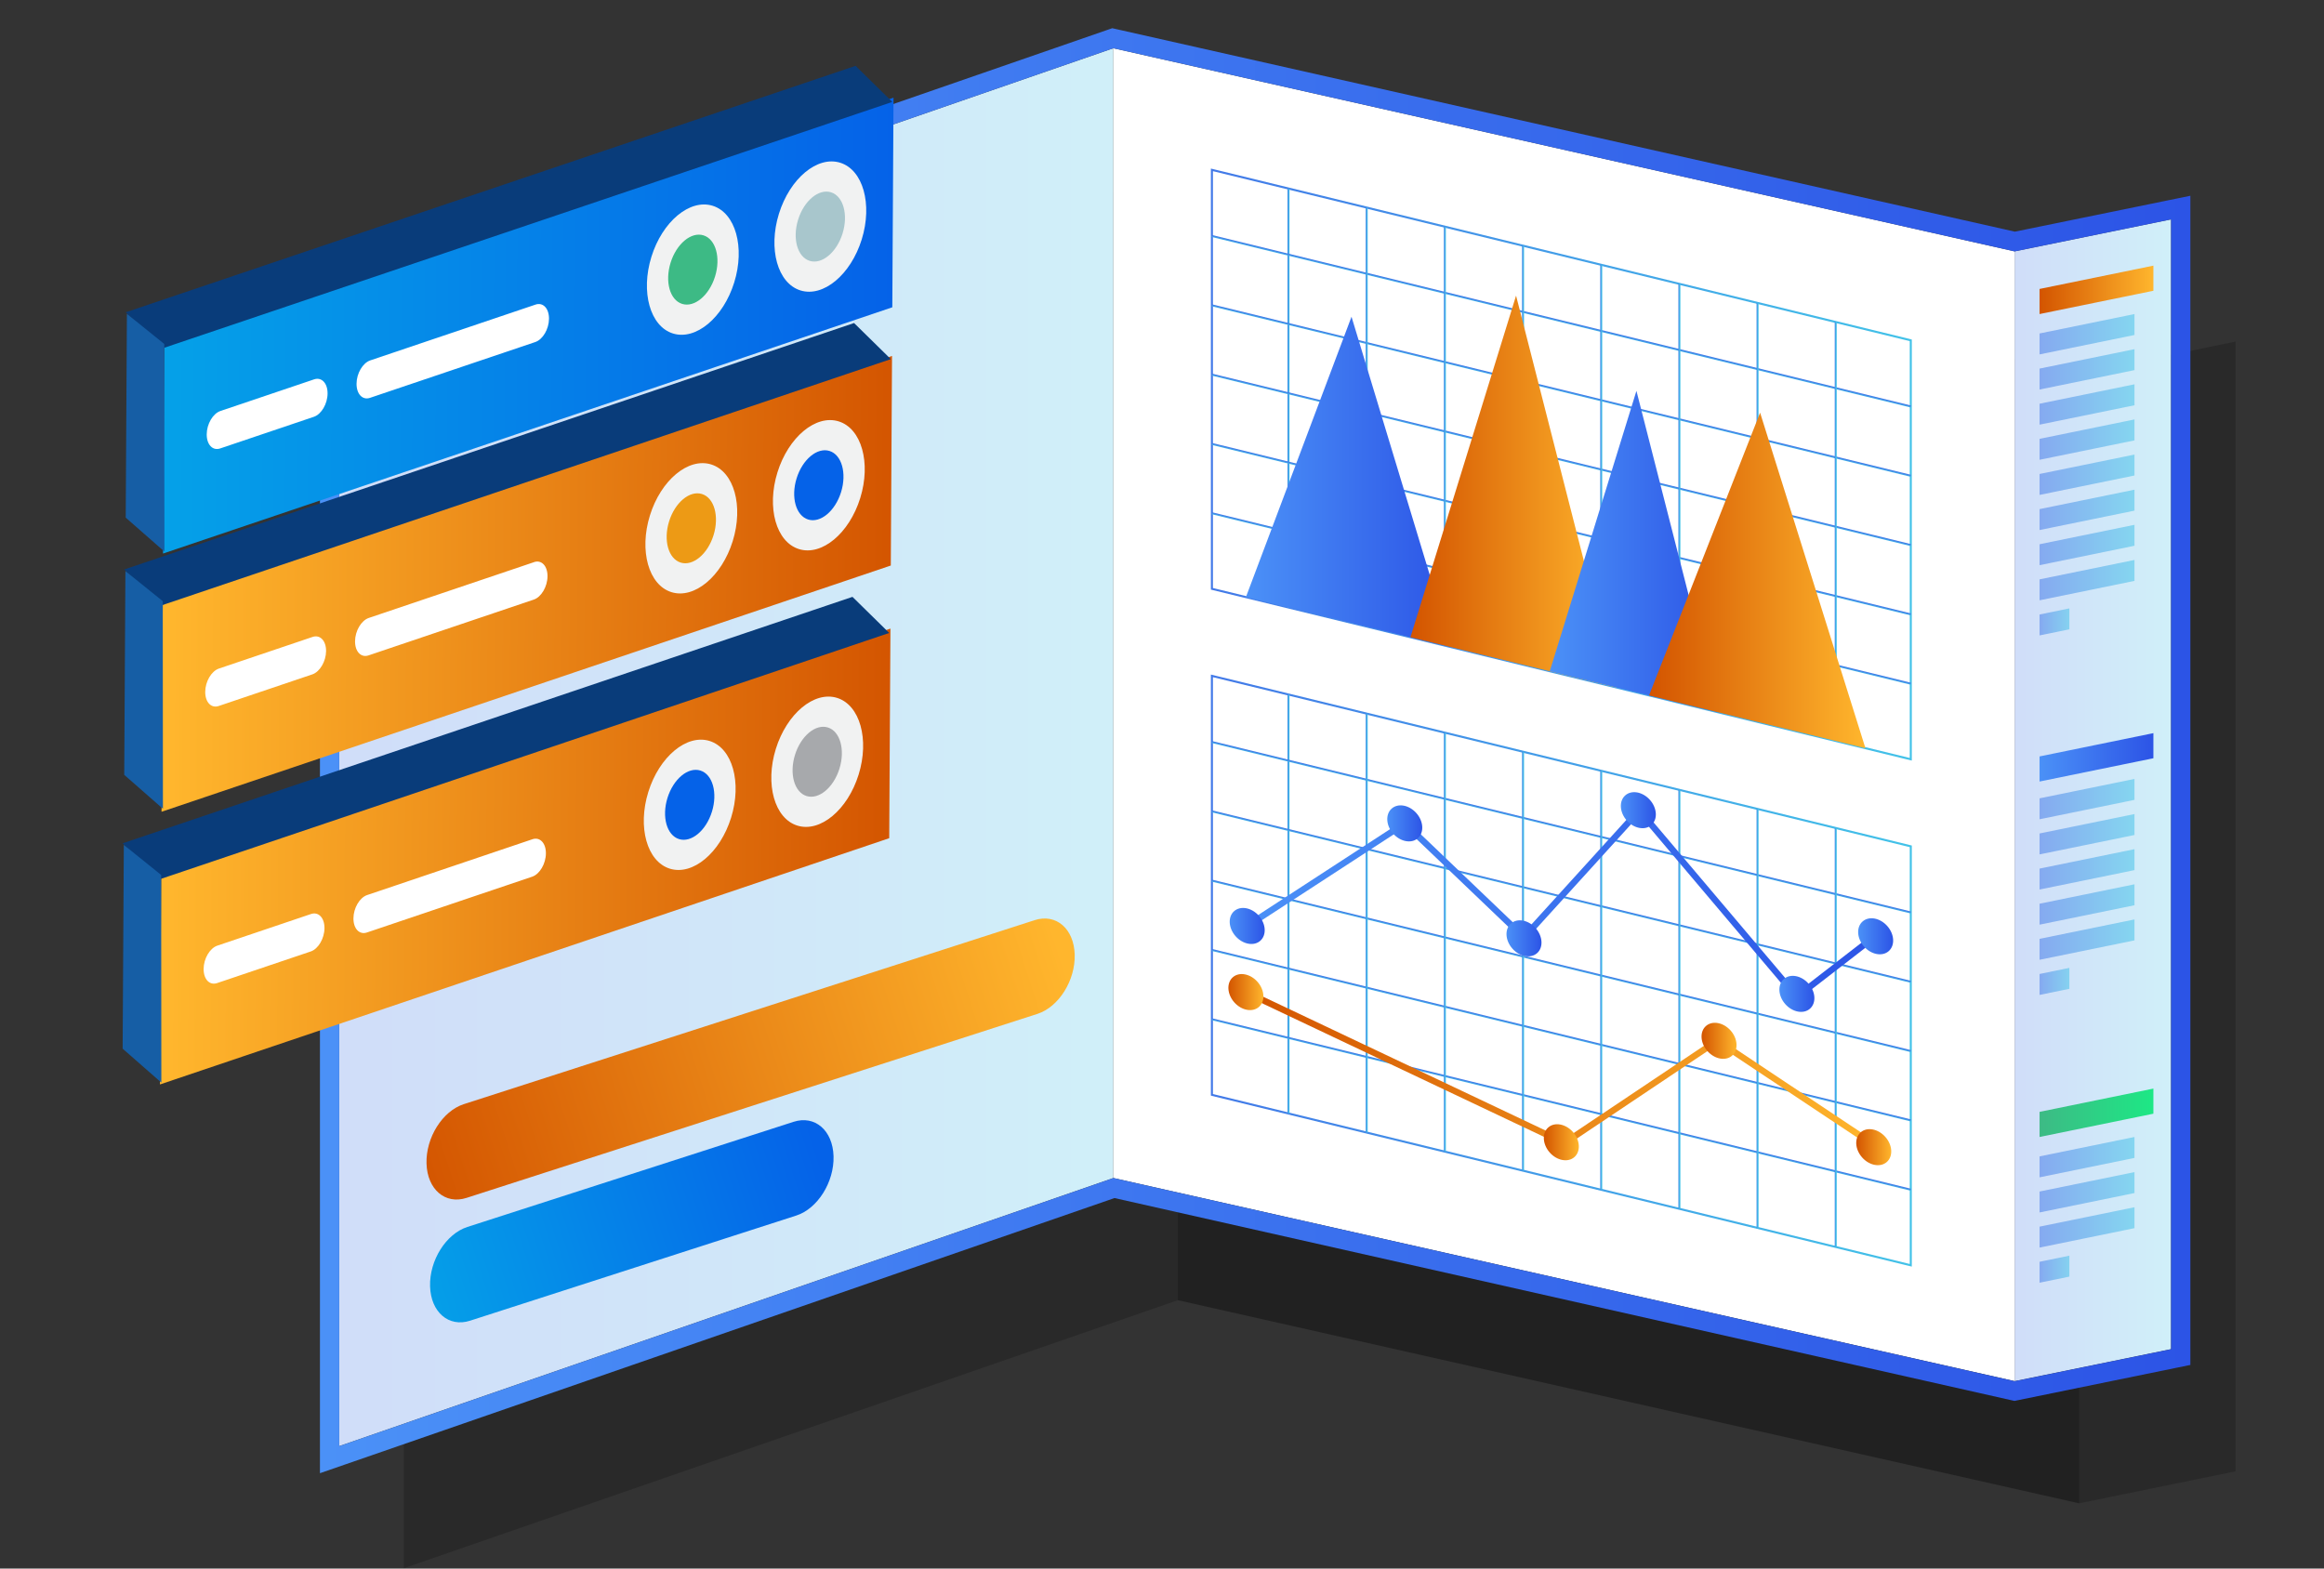 <?xml version="1.0" encoding="UTF-8"?><svg id="Layer_1" xmlns="http://www.w3.org/2000/svg" xmlns:xlink="http://www.w3.org/1999/xlink" viewBox="0 0 400 270"><rect x="0" y="0" width="400" height="270" fill="#333333" stroke="none"/><defs><style>.cls-1{fill:url(#linear-gradient-51);}.cls-1,.cls-2,.cls-3,.cls-4,.cls-5,.cls-6,.cls-7,.cls-8,.cls-9,.cls-10,.cls-11,.cls-12,.cls-13,.cls-14,.cls-15,.cls-16,.cls-17,.cls-18,.cls-19{opacity:.53;}.cls-20{fill:#165ea5;}.cls-21{fill:#fff;}.cls-22{stroke:url(#linear-gradient-17);}.cls-22,.cls-23,.cls-24,.cls-25,.cls-26,.cls-27,.cls-28,.cls-29,.cls-30,.cls-31,.cls-32,.cls-33,.cls-34,.cls-35,.cls-36,.cls-37,.cls-38,.cls-39,.cls-40,.cls-41,.cls-42,.cls-43,.cls-44,.cls-45,.cls-46,.cls-47,.cls-48,.cls-49,.cls-50,.cls-51{fill:none;stroke-miterlimit:10;}.cls-22,.cls-42{stroke-width:.351px;}.cls-23{stroke:url(#linear-gradient-20);}.cls-23,.cls-24,.cls-25,.cls-26,.cls-28,.cls-29,.cls-30,.cls-31,.cls-32,.cls-33,.cls-34,.cls-35,.cls-36,.cls-37,.cls-38,.cls-40,.cls-41,.cls-43,.cls-44,.cls-45,.cls-46,.cls-47,.cls-48,.cls-49,.cls-50,.cls-51{stroke-width:.344px;}.cls-52{fill:url(#linear-gradient-43);}.cls-2{fill:url(#linear-gradient-60);}.cls-53{fill:#a7a9ac;}.cls-54{fill:url(#linear-gradient-69);}.cls-55{fill:url(#linear-gradient-40);}.cls-3{fill:url(#linear-gradient-53);}.cls-56{fill:url(#linear-gradient-36);}.cls-24{stroke:url(#linear-gradient-24);}.cls-57{fill:#a8c6cc;}.cls-58{fill:url(#linear-gradient);}.cls-58,.cls-59{opacity:.25;}.cls-25{stroke:url(#linear-gradient-18);}.cls-26{stroke:url(#linear-gradient-23);}.cls-27{stroke:url(#linear-gradient-42);}.cls-27,.cls-39{stroke-width:1.098px;}.cls-28{stroke:url(#linear-gradient-26);}.cls-60{fill:url(#linear-gradient-32);}.cls-61{opacity:.35;}.cls-29{stroke:url(#linear-gradient-27);}.cls-62{fill:url(#linear-gradient-39);}.cls-30{stroke:url(#linear-gradient-11);}.cls-31{stroke:url(#linear-gradient-15);}.cls-4{fill:url(#linear-gradient-68);}.cls-5{fill:url(#linear-gradient-49);}.cls-6{fill:url(#linear-gradient-56);}.cls-63{fill:url(#linear-gradient-37);}.cls-32{stroke:url(#linear-gradient-7);}.cls-64{opacity:.19;}.cls-7{fill:url(#linear-gradient-63);}.cls-8{fill:url(#linear-gradient-66);}.cls-33{stroke:url(#linear-gradient-10);}.cls-65{fill:url(#linear-gradient-31);}.cls-34{stroke:url(#linear-gradient-30);}.cls-66{fill:url(#linear-gradient-41);}.cls-67{fill:#f1f2f2;}.cls-35{stroke:url(#linear-gradient-6);}.cls-9{fill:url(#linear-gradient-52);}.cls-68{fill:url(#linear-gradient-72);}.cls-10{fill:url(#linear-gradient-59);}.cls-36{stroke:url(#linear-gradient-21);}.cls-11{fill:url(#linear-gradient-65);}.cls-37{stroke:url(#linear-gradient-9);}.cls-69{fill:url(#linear-gradient-64);}.cls-70{fill:url(#linear-gradient-45);}.cls-38{stroke:url(#linear-gradient-14);}.cls-12{fill:url(#linear-gradient-50);}.cls-39{stroke:url(#linear-gradient-35);}.cls-71{fill:url(#linear-gradient-34);}.cls-72{fill:url(#linear-gradient-70);}.cls-40{stroke:url(#linear-gradient-28);}.cls-13{fill:url(#linear-gradient-62);}.cls-41{stroke:url(#linear-gradient-5);}.cls-14{fill:url(#linear-gradient-48);}.cls-42{stroke:url(#linear-gradient-3);}.cls-73{fill:url(#linear-gradient-73);}.cls-15{fill:url(#linear-gradient-61);}.cls-43{stroke:url(#linear-gradient-19);}.cls-74{fill:url(#linear-gradient-74);}.cls-16{fill:url(#linear-gradient-58);}.cls-75{fill:#3dba85;}.cls-44{stroke:url(#linear-gradient-29);}.cls-76{fill:#0562e8;}.cls-45{stroke:url(#linear-gradient-25);}.cls-46{stroke:url(#linear-gradient-8);}.cls-47{stroke:url(#linear-gradient-16);}.cls-77{fill:#ed9a15;}.cls-48{stroke:url(#linear-gradient-22);}.cls-78{fill:url(#linear-gradient-33);}.cls-79{fill:url(#linear-gradient-38);}.cls-17{fill:url(#linear-gradient-54);}.cls-59{fill:url(#linear-gradient-2);}.cls-80{fill:#093c7a;}.cls-49{stroke:url(#linear-gradient-13);}.cls-81{fill:url(#linear-gradient-71);}.cls-50{stroke:url(#linear-gradient-12);}.cls-18{fill:url(#linear-gradient-67);}.cls-19{fill:url(#linear-gradient-55);}.cls-51{stroke:url(#linear-gradient-4);}.cls-82{fill:url(#linear-gradient-44);}.cls-83{fill:url(#linear-gradient-57);}.cls-84{fill:url(#linear-gradient-47);}.cls-85{fill:url(#linear-gradient-46);}</style><linearGradient id="linear-gradient" x1="346.753" y1="137.753" x2="373.673" y2="137.753" gradientUnits="userSpaceOnUse"><stop offset="0" stop-color="#4279e8"/><stop offset="1" stop-color="#42c2e8"/></linearGradient><linearGradient id="linear-gradient-2" x1="58.395" y1="128.612" x2="191.629" y2="128.612" xlink:href="#linear-gradient"/><linearGradient id="linear-gradient-3" x1="208.414" y1="-126.341" x2="329.053" y2="-126.341" gradientTransform="translate(0 140.758) rotate(13.708) scale(1.029 .972) skewX(12.965)" xlink:href="#linear-gradient"/><linearGradient id="linear-gradient-4" x1="221.604" y1="-126.341" x2="221.947" y2="-126.341" gradientTransform="translate(0 140.758) rotate(13.708) scale(1.029 .972) skewX(12.965)" xlink:href="#linear-gradient"/><linearGradient id="linear-gradient-5" x1="-4558.929" y1="3099.015" x2="-4558.585" y2="3099.015" gradientTransform="translate(3367.748 5370.002) rotate(90) skewX(-13.708)" xlink:href="#linear-gradient"/><linearGradient id="linear-gradient-6" x1="-4546.999" y1="3099.015" x2="-4546.655" y2="3099.015" gradientTransform="translate(3367.748 5370.002) rotate(90) skewX(-13.708)" xlink:href="#linear-gradient"/><linearGradient id="linear-gradient-7" x1="-4535.069" y1="3099.015" x2="-4534.725" y2="3099.015" gradientTransform="translate(3367.748 5370.002) rotate(90) skewX(-13.708)" xlink:href="#linear-gradient"/><linearGradient id="linear-gradient-8" x1="-4523.139" y1="3099.015" x2="-4522.795" y2="3099.015" gradientTransform="translate(3367.748 5370.002) rotate(90) skewX(-13.708)" xlink:href="#linear-gradient"/><linearGradient id="linear-gradient-9" x1="-4511.209" y1="3099.015" x2="-4510.865" y2="3099.015" gradientTransform="translate(3367.748 5370.002) rotate(90) skewX(-13.708)" xlink:href="#linear-gradient"/><linearGradient id="linear-gradient-10" x1="235.059" y1="-126.341" x2="235.402" y2="-126.341" gradientTransform="translate(0 140.758) rotate(13.708) scale(1.029 .972) skewX(12.965)" xlink:href="#linear-gradient"/><linearGradient id="linear-gradient-11" x1="248.514" y1="-126.341" x2="248.858" y2="-126.341" gradientTransform="translate(0 140.758) rotate(13.708) scale(1.029 .972) skewX(12.965)" xlink:href="#linear-gradient"/><linearGradient id="linear-gradient-12" x1="261.969" y1="-126.341" x2="262.313" y2="-126.341" gradientTransform="translate(0 140.758) rotate(13.708) scale(1.029 .972) skewX(12.965)" xlink:href="#linear-gradient"/><linearGradient id="linear-gradient-13" x1="275.424" y1="-126.341" x2="275.768" y2="-126.341" gradientTransform="translate(0 140.758) rotate(13.708) scale(1.029 .972) skewX(12.965)" xlink:href="#linear-gradient"/><linearGradient id="linear-gradient-14" x1="288.879" y1="-126.341" x2="289.223" y2="-126.341" gradientTransform="translate(0 140.758) rotate(13.708) scale(1.029 .972) skewX(12.965)" xlink:href="#linear-gradient"/><linearGradient id="linear-gradient-15" x1="302.334" y1="-126.341" x2="302.678" y2="-126.341" gradientTransform="translate(0 140.758) rotate(13.708) scale(1.029 .972) skewX(12.965)" xlink:href="#linear-gradient"/><linearGradient id="linear-gradient-16" x1="315.789" y1="-126.341" x2="316.133" y2="-126.341" gradientTransform="translate(0 140.758) rotate(13.708) scale(1.029 .972) skewX(12.965)" xlink:href="#linear-gradient"/><linearGradient id="linear-gradient-17" x1="208.414" y1="-39.24" x2="329.053" y2="-39.24" gradientTransform="translate(0 140.758) rotate(13.708) scale(1.029 .972) skewX(12.965)" xlink:href="#linear-gradient"/><linearGradient id="linear-gradient-18" x1="221.604" y1="-39.24" x2="221.947" y2="-39.24" gradientTransform="translate(0 140.758) rotate(13.708) scale(1.029 .972) skewX(12.965)" xlink:href="#linear-gradient"/><linearGradient id="linear-gradient-19" x1="-4471.828" y1="3099.015" x2="-4471.484" y2="3099.015" gradientTransform="translate(3367.748 5370.002) rotate(90) skewX(-13.708)" xlink:href="#linear-gradient"/><linearGradient id="linear-gradient-20" x1="-4459.898" y1="3099.015" x2="-4459.554" y2="3099.015" gradientTransform="translate(3367.748 5370.002) rotate(90) skewX(-13.708)" xlink:href="#linear-gradient"/><linearGradient id="linear-gradient-21" x1="-4447.968" y1="3099.015" x2="-4447.624" y2="3099.015" gradientTransform="translate(3367.748 5370.002) rotate(90) skewX(-13.708)" xlink:href="#linear-gradient"/><linearGradient id="linear-gradient-22" x1="-4436.037" y1="3099.015" x2="-4435.694" y2="3099.015" gradientTransform="translate(3367.748 5370.002) rotate(90) skewX(-13.708)" xlink:href="#linear-gradient"/><linearGradient id="linear-gradient-23" x1="-4424.107" y1="3099.015" x2="-4423.763" y2="3099.015" gradientTransform="translate(3367.748 5370.002) rotate(90) skewX(-13.708)" xlink:href="#linear-gradient"/><linearGradient id="linear-gradient-24" x1="235.059" y1="-39.24" x2="235.402" y2="-39.24" gradientTransform="translate(0 140.758) rotate(13.708) scale(1.029 .972) skewX(12.965)" xlink:href="#linear-gradient"/><linearGradient id="linear-gradient-25" x1="248.514" y1="-39.24" x2="248.858" y2="-39.24" gradientTransform="translate(0 140.758) rotate(13.708) scale(1.029 .972) skewX(12.965)" xlink:href="#linear-gradient"/><linearGradient id="linear-gradient-26" x1="261.969" y1="-39.24" x2="262.313" y2="-39.24" gradientTransform="translate(0 140.758) rotate(13.708) scale(1.029 .972) skewX(12.965)" xlink:href="#linear-gradient"/><linearGradient id="linear-gradient-27" x1="275.424" y1="-39.24" x2="275.768" y2="-39.24" gradientTransform="translate(0 140.758) rotate(13.708) scale(1.029 .972) skewX(12.965)" xlink:href="#linear-gradient"/><linearGradient id="linear-gradient-28" x1="288.879" y1="-39.24" x2="289.223" y2="-39.24" gradientTransform="translate(0 140.758) rotate(13.708) scale(1.029 .972) skewX(12.965)" xlink:href="#linear-gradient"/><linearGradient id="linear-gradient-29" x1="302.334" y1="-39.24" x2="302.678" y2="-39.24" gradientTransform="translate(0 140.758) rotate(13.708) scale(1.029 .972) skewX(12.965)" xlink:href="#linear-gradient"/><linearGradient id="linear-gradient-30" x1="315.789" y1="-39.24" x2="316.133" y2="-39.24" gradientTransform="translate(0 140.758) rotate(13.708) scale(1.029 .972) skewX(12.965)" xlink:href="#linear-gradient"/><linearGradient id="linear-gradient-31" x1="214.441" y1="82.972" x2="249.86" y2="82.972" gradientUnits="userSpaceOnUse"><stop offset="0" stop-color="#4b91f7"/><stop offset="1" stop-color="#2c54e6"/></linearGradient><linearGradient id="linear-gradient-32" x1="242.762" y1="84.611" x2="278.182" y2="84.611" gradientUnits="userSpaceOnUse"><stop offset="0" stop-color="#d35400"/><stop offset="1" stop-color="#ffb62d"/></linearGradient><linearGradient id="linear-gradient-33" x1="266.739" y1="94.957" x2="295.808" y2="94.957" xlink:href="#linear-gradient-31"/><linearGradient id="linear-gradient-34" x1="283.827" y1="99.915" x2="321.074" y2="99.915" xlink:href="#linear-gradient-32"/><linearGradient id="linear-gradient-35" x1="214.366" y1="155.5" x2="322.838" y2="155.5" xlink:href="#linear-gradient-31"/><linearGradient id="linear-gradient-36" x1="238.773" y1="141.733" x2="244.797" y2="141.733" gradientTransform="translate(154.722 -124.665) rotate(41.523)" xlink:href="#linear-gradient-31"/><linearGradient id="linear-gradient-37" x1="259.294" y1="161.52" x2="265.318" y2="161.52" gradientTransform="translate(172.996 -133.297) rotate(41.523)" xlink:href="#linear-gradient-31"/><linearGradient id="linear-gradient-38" x1="278.974" y1="139.462" x2="284.998" y2="139.462" gradientTransform="translate(163.319 -151.886) rotate(41.523)" xlink:href="#linear-gradient-31"/><linearGradient id="linear-gradient-39" x1="306.263" y1="171.078" x2="312.287" y2="171.078" gradientTransform="translate(191.136 -162.031) rotate(41.523)" xlink:href="#linear-gradient-31"/><linearGradient id="linear-gradient-40" x1="319.82" y1="161.167" x2="325.844" y2="161.167" gradientTransform="translate(187.973 -173.509) rotate(41.523)" xlink:href="#linear-gradient-31"/><linearGradient id="linear-gradient-41" x1="211.653" y1="159.39" x2="217.677" y2="159.39" gradientTransform="translate(159.611 -102.25) rotate(41.523)" xlink:href="#linear-gradient-31"/><linearGradient id="linear-gradient-42" x1="214.206" y1="184.026" x2="323.221" y2="184.026" xlink:href="#linear-gradient-32"/><linearGradient id="linear-gradient-43" x1="211.429" y1="170.771" x2="217.453" y2="170.771" gradientTransform="translate(167.1 -99.241) rotate(41.523)" xlink:href="#linear-gradient-32"/><linearGradient id="linear-gradient-44" x1="265.722" y1="196.621" x2="271.746" y2="196.621" gradientTransform="translate(197.88 -128.736) rotate(41.523)" xlink:href="#linear-gradient-32"/><linearGradient id="linear-gradient-45" x1="292.865" y1="179.16" x2="298.889" y2="179.16" gradientTransform="translate(193.126 -151.118) rotate(41.523)" xlink:href="#linear-gradient-32"/><linearGradient id="linear-gradient-46" x1="319.49" y1="197.468" x2="325.514" y2="197.468" gradientTransform="translate(211.954 -164.168) rotate(41.523)" xlink:href="#linear-gradient-32"/><linearGradient id="linear-gradient-47" x1="351.044" y1="49.893" x2="370.635" y2="49.893" xlink:href="#linear-gradient-32"/><linearGradient id="linear-gradient-48" x1="351.044" y1="57.532" x2="367.381" y2="57.532" xlink:href="#linear-gradient"/><linearGradient id="linear-gradient-49" x1="351.044" y1="63.578" x2="367.381" y2="63.578" xlink:href="#linear-gradient"/><linearGradient id="linear-gradient-50" x1="351.044" y1="69.625" x2="367.381" y2="69.625" xlink:href="#linear-gradient"/><linearGradient id="linear-gradient-51" x1="351.044" y1="75.672" x2="367.381" y2="75.672" xlink:href="#linear-gradient"/><linearGradient id="linear-gradient-52" x1="351.044" y1="81.719" x2="367.381" y2="81.719" xlink:href="#linear-gradient"/><linearGradient id="linear-gradient-53" x1="351.044" y1="87.766" x2="367.381" y2="87.766" xlink:href="#linear-gradient"/><linearGradient id="linear-gradient-54" x1="351.044" y1="93.813" x2="367.381" y2="93.813" xlink:href="#linear-gradient"/><linearGradient id="linear-gradient-55" x1="351.044" y1="99.859" x2="367.381" y2="99.859" xlink:href="#linear-gradient"/><linearGradient id="linear-gradient-56" x1="351.044" y1="107.052" x2="356.174" y2="107.052" xlink:href="#linear-gradient"/><linearGradient id="linear-gradient-57" x1="351.044" y1="130.364" x2="370.635" y2="130.364" xlink:href="#linear-gradient-31"/><linearGradient id="linear-gradient-58" x1="351.044" y1="137.552" x2="367.381" y2="137.552" xlink:href="#linear-gradient"/><linearGradient id="linear-gradient-59" x1="351.044" y1="143.599" x2="367.381" y2="143.599" xlink:href="#linear-gradient"/><linearGradient id="linear-gradient-60" x1="351.044" y1="149.646" x2="367.381" y2="149.646" xlink:href="#linear-gradient"/><linearGradient id="linear-gradient-61" x1="351.044" y1="155.693" x2="367.381" y2="155.693" xlink:href="#linear-gradient"/><linearGradient id="linear-gradient-62" x1="351.044" y1="161.739" x2="367.381" y2="161.739" xlink:href="#linear-gradient"/><linearGradient id="linear-gradient-63" x1="351.044" y1="168.932" x2="356.174" y2="168.932" xlink:href="#linear-gradient"/><linearGradient id="linear-gradient-64" x1="351.044" y1="191.548" x2="370.635" y2="191.548" gradientUnits="userSpaceOnUse"><stop offset="0" stop-color="#3dba85"/><stop offset="1" stop-color="#1de885"/></linearGradient><linearGradient id="linear-gradient-65" x1="351.044" y1="199.186" x2="367.381" y2="199.186" xlink:href="#linear-gradient"/><linearGradient id="linear-gradient-66" x1="351.044" y1="205.233" x2="367.381" y2="205.233" xlink:href="#linear-gradient"/><linearGradient id="linear-gradient-67" x1="351.044" y1="211.28" x2="367.381" y2="211.28" xlink:href="#linear-gradient"/><linearGradient id="linear-gradient-68" x1="351.044" y1="218.473" x2="356.174" y2="218.473" xlink:href="#linear-gradient"/><linearGradient id="linear-gradient-69" x1="55.07" y1="129.222" x2="376.999" y2="129.222" xlink:href="#linear-gradient-31"/><linearGradient id="linear-gradient-70" x1="415.666" y1="1240.213" x2="528.343" y2="1203.835" gradientTransform="translate(-329.536 -999.466) rotate(-35.806) skewX(-32.967)" xlink:href="#linear-gradient-32"/><linearGradient id="linear-gradient-71" x1="410.66" y1="1244.032" x2="481.055" y2="1221.304" gradientTransform="translate(-329.536 -999.466) rotate(-35.806) skewX(-32.967)" gradientUnits="userSpaceOnUse"><stop offset="0" stop-color="#05a1e8"/><stop offset="1" stop-color="#0562e8"/></linearGradient><linearGradient id="linear-gradient-72" x1="-4234.08" y1="4536.703" x2="-4112.501" y2="4536.703" gradientTransform="translate(-4239.556 5290.721) rotate(169.635) scale(1.049 .954) skewX(-9.748)" xlink:href="#linear-gradient-32"/><linearGradient id="linear-gradient-73" x1="-4234.08" y1="4488.34" x2="-4112.501" y2="4488.34" gradientTransform="translate(-4239.556 5290.721) rotate(169.635) scale(1.049 .954) skewX(-9.748)" xlink:href="#linear-gradient-32"/><linearGradient id="linear-gradient-74" x1="29.718" y1="11.775" x2="151.297" y2="11.775" gradientTransform="translate(-2.365 61.698) rotate(-10.365) scale(1.049 .954) skewX(-9.748)" xlink:href="#linear-gradient-71"/></defs><g><g><polyline class="cls-64" points="384.778 187.383 384.778 253.268 357.858 258.777 357.858 64.305 384.778 58.797 384.778 187.383"/><polygon class="cls-64" points="202.735 29.339 202.735 223.811 69.501 269.952 69.501 75.481 202.735 29.339"/><polygon class="cls-61" points="357.858 64.305 357.858 258.777 202.735 223.811 202.735 29.339 357.858 64.305"/></g><g><g><polygon class="cls-21" points="373.673 37.763 373.673 232.234 346.753 237.742 346.753 43.271 373.673 37.763"/><polygon class="cls-58" points="373.673 37.763 373.673 232.234 346.753 237.742 346.753 43.271 373.673 37.763"/><polygon class="cls-21" points="191.629 8.305 191.629 202.777 58.395 248.918 58.395 54.446 191.629 8.305"/><polygon class="cls-59" points="191.629 8.305 191.629 202.777 58.395 248.918 58.395 54.446 191.629 8.305"/><polygon class="cls-21" points="346.753 43.271 346.753 237.742 191.629 202.777 191.629 8.305 346.753 43.271"/></g><g><g><polygon class="cls-42" points="328.878 130.699 208.59 101.357 208.59 29.238 328.878 58.58 328.878 130.699"/><line class="cls-51" x1="221.775" y1="32.455" x2="221.775" y2="104.574"/><line class="cls-41" x1="328.878" y1="69.972" x2="208.59" y2="40.63"/><line class="cls-35" x1="328.878" y1="81.902" x2="208.59" y2="52.56"/><line class="cls-32" x1="328.878" y1="93.832" x2="208.59" y2="64.49"/><line class="cls-46" x1="328.878" y1="105.762" x2="208.59" y2="76.421"/><line class="cls-37" x1="328.878" y1="117.693" x2="208.59" y2="88.351"/><line class="cls-33" x1="235.231" y1="35.737" x2="235.231" y2="107.856"/><line class="cls-30" x1="248.686" y1="39.019" x2="248.686" y2="111.138"/><line class="cls-50" x1="262.141" y1="42.301" x2="262.141" y2="114.42"/><line class="cls-49" x1="275.596" y1="45.583" x2="275.596" y2="117.702"/><line class="cls-38" x1="289.051" y1="48.865" x2="289.051" y2="120.984"/><line class="cls-31" x1="302.506" y1="52.147" x2="302.506" y2="124.266"/><line class="cls-47" x1="315.961" y1="55.429" x2="315.961" y2="127.548"/></g><g><polygon class="cls-22" points="328.878 217.801 208.59 188.459 208.59 116.34 328.878 145.682 328.878 217.801"/><line class="cls-25" x1="221.775" y1="119.556" x2="221.775" y2="191.675"/><line class="cls-43" x1="328.878" y1="157.073" x2="208.59" y2="127.732"/><line class="cls-23" x1="328.878" y1="169.004" x2="208.59" y2="139.662"/><line class="cls-36" x1="328.878" y1="180.934" x2="208.59" y2="151.592"/><line class="cls-48" x1="328.878" y1="192.864" x2="208.59" y2="163.522"/><line class="cls-26" x1="328.878" y1="204.794" x2="208.59" y2="175.452"/><line class="cls-24" x1="235.231" y1="122.838" x2="235.231" y2="194.957"/><line class="cls-45" x1="248.686" y1="126.12" x2="248.686" y2="198.239"/><line class="cls-28" x1="262.141" y1="129.402" x2="262.141" y2="201.521"/><line class="cls-29" x1="275.596" y1="132.684" x2="275.596" y2="204.804"/><line class="cls-40" x1="289.051" y1="135.967" x2="289.051" y2="208.086"/><line class="cls-44" x1="302.506" y1="139.249" x2="302.506" y2="211.368"/><line class="cls-34" x1="315.961" y1="142.531" x2="315.961" y2="214.65"/></g><g><polygon class="cls-65" points="214.441 102.785 232.619 54.52 249.86 111.424 214.441 102.785"/><polygon class="cls-60" points="242.762 109.693 260.941 50.888 278.182 118.333 242.762 109.693"/><polygon class="cls-78" points="266.739 115.542 281.658 67.28 295.808 122.633 266.739 115.542"/><polygon class="cls-71" points="283.827 119.71 302.943 71.035 321.074 128.796 283.827 119.71"/></g><g><polyline class="cls-39" points="214.665 159.39 241.785 141.733 262.306 161.355 282.151 139.503 309.275 171.573 322.502 161.334"/><ellipse class="cls-56" cx="241.785" cy="141.733" rx="2.667" ry="3.402" transform="translate(-33.195 195.904) rotate(-41.523)"/><ellipse class="cls-63" cx="262.306" cy="161.52" rx="2.667" ry="3.402" transform="translate(-41.155 214.48) rotate(-41.523)"/><ellipse class="cls-79" cx="281.986" cy="139.462" rx="2.667" ry="3.402" transform="translate(-21.586 221.983) rotate(-41.523)"/><ellipse class="cls-62" cx="309.275" cy="171.078" rx="2.667" ry="3.402" transform="translate(-35.687 248.019) rotate(-41.523)"/><ellipse class="cls-55" cx="322.832" cy="161.167" rx="2.667" ry="3.402" transform="translate(-25.71 254.516) rotate(-41.523)"/><ellipse class="cls-66" cx="214.665" cy="159.39" rx="2.667" ry="3.402" transform="translate(-51.715 182.363) rotate(-41.523)"/></g><g><polyline class="cls-27" points="214.441 170.771 269.272 196.753 295.589 179.129 322.916 197.32"/><ellipse class="cls-52" cx="214.441" cy="170.771" rx="2.667" ry="3.402" transform="translate(-59.317 185.075) rotate(-41.523)"/><ellipse class="cls-82" cx="268.734" cy="196.621" rx="2.667" ry="3.402" transform="translate(-62.809 227.563) rotate(-41.523)"/><ellipse class="cls-70" cx="295.877" cy="179.16" rx="2.667" ry="3.402" transform="translate(-44.412 241.168) rotate(-41.523)"/><ellipse class="cls-85" cx="322.502" cy="197.468" rx="2.667" ry="3.402" transform="translate(-49.857 263.42) rotate(-41.523)"/></g></g><g><polygon class="cls-84" points="370.635 45.728 370.635 50.05 351.044 54.058 351.044 49.737 370.635 45.728"/><polygon class="cls-14" points="367.381 54.058 367.381 57.662 351.044 61.005 351.044 57.401 367.381 54.058"/><polygon class="cls-5" points="367.381 60.105 367.381 63.709 351.044 67.052 351.044 63.448 367.381 60.105"/><polygon class="cls-12" points="367.381 66.152 367.381 69.756 351.044 73.099 351.044 69.495 367.381 66.152"/><polygon class="cls-1" points="367.381 72.199 367.381 75.803 351.044 79.145 351.044 75.542 367.381 72.199"/><polygon class="cls-9" points="367.381 78.246 367.381 81.849 351.044 85.192 351.044 81.588 367.381 78.246"/><polygon class="cls-3" points="367.381 84.292 367.381 87.896 351.044 91.239 351.044 87.635 367.381 84.292"/><polygon class="cls-17" points="367.381 90.339 367.381 93.943 351.044 97.286 351.044 93.682 367.381 90.339"/><polygon class="cls-19" points="367.381 96.386 367.381 99.99 351.044 103.333 351.044 99.729 367.381 96.386"/><polygon class="cls-6" points="356.174 104.725 356.174 108.329 351.044 109.379 351.044 105.776 356.174 104.725"/></g><g><polygon class="cls-83" points="370.635 126.199 370.635 130.52 351.044 134.529 351.044 130.207 370.635 126.199"/><polygon class="cls-16" points="367.381 134.079 367.381 137.683 351.044 141.025 351.044 137.422 367.381 134.079"/><polygon class="cls-10" points="367.381 140.126 367.381 143.73 351.044 147.072 351.044 143.468 367.381 140.126"/><polygon class="cls-2" points="367.381 146.172 367.381 149.776 351.044 153.119 351.044 149.515 367.381 146.172"/><polygon class="cls-15" points="367.381 152.219 367.381 155.823 351.044 159.166 351.044 155.562 367.381 152.219"/><polygon class="cls-13" points="367.381 158.266 367.381 161.87 351.044 165.213 351.044 161.609 367.381 158.266"/><polygon class="cls-7" points="356.174 166.605 356.174 170.209 351.044 171.26 351.044 167.656 356.174 166.605"/></g><g><polygon class="cls-69" points="370.635 187.383 370.635 191.705 351.044 195.713 351.044 191.391 370.635 187.383"/><polygon class="cls-11" points="367.381 195.713 367.381 199.317 351.044 202.66 351.044 199.056 367.381 195.713"/><polygon class="cls-8" points="367.381 201.76 367.381 205.364 351.044 208.706 351.044 205.103 367.381 201.76"/><polygon class="cls-18" points="367.381 207.807 367.381 211.41 351.044 214.753 351.044 211.149 367.381 207.807"/><polygon class="cls-4" points="356.174 216.145 356.174 219.749 351.044 220.8 351.044 217.196 356.174 216.145"/></g></g><path class="cls-54" d="m191.63,8.305l155.125,34.971,26.922-5.507v194.473l-26.922,5.507-155.125-34.971-133.237,46.143V54.448L191.63,8.305m-.193-3.449l-.895.31L57.305,51.308l-2.235.774v201.506l4.41-1.527,132.343-45.833,154.201,34.762.697.157.7-.143,26.922-5.507,2.656-.543V33.697l-3.989.816-26.222,5.364L192.361,5.064l-.924-.208h0Z"/><g><path class="cls-72" d="m178.555,174.525l-98.257,31.674c-3.675,1.185-6.758-1.467-6.887-5.923v-0c-.129-4.456,2.746-9.028,6.42-10.213l98.257-31.674c3.675-1.185,6.758,1.467,6.887,5.923v0c.129,4.456-2.746,9.028-6.42,10.213Z"/><path class="cls-81" d="m137.047,209.241l-56.138,18.097c-3.675,1.185-6.758-1.467-6.887-5.923v-0c-.129-4.456,2.746-9.028,6.42-10.213l56.138-18.097c3.675-1.185,6.758,1.467,6.887,5.923v0c.129,4.456-2.746,9.028-6.42,10.213Z"/></g></g><g><g><polygon class="cls-68" points="153.532 61.27 28.012 103.658 27.803 139.735 153.323 97.347 153.532 61.27"/><polygon class="cls-73" points="153.26 108.206 27.74 150.594 27.53 186.672 153.05 144.283 153.26 108.206"/><polygon class="cls-74" points="153.79 16.818 28.27 59.206 28.061 95.284 153.581 52.896 153.79 16.818"/><ellipse class="cls-67" cx="140.936" cy="83.527" rx="11.511" ry="7.461" transform="translate(19.357 193.337) rotate(-72.742)"/><ellipse class="cls-67" cx="118.988" cy="90.939" rx="11.511" ry="7.461" transform="translate(-3.158 177.59) rotate(-72.742)"/><ellipse class="cls-67" cx="140.66" cy="131.125" rx="11.511" ry="7.461" transform="translate(-26.293 226.55) rotate(-72.742)"/><ellipse class="cls-67" cx="118.711" cy="138.537" rx="11.511" ry="7.461" transform="translate(-48.808 210.803) rotate(-72.742)"/><ellipse class="cls-67" cx="141.194" cy="39.001" rx="11.511" ry="7.461" transform="translate(62.06 162.268) rotate(-72.742)"/><ellipse class="cls-67" cx="119.246" cy="46.413" rx="11.511" ry="7.461" transform="translate(39.545 146.52) rotate(-72.742)"/><ellipse class="cls-76" cx="140.936" cy="83.527" rx="6.18" ry="4.006" transform="translate(19.357 193.337) rotate(-72.742)"/><ellipse class="cls-77" cx="118.988" cy="90.939" rx="6.18" ry="4.006" transform="translate(-3.158 177.59) rotate(-72.742)"/><ellipse class="cls-53" cx="140.66" cy="131.125" rx="6.18" ry="4.006" transform="translate(-26.293 226.55) rotate(-72.742)"/><ellipse class="cls-57" cx="141.194" cy="39.001" rx="6.18" ry="4.006" transform="translate(62.06 162.268) rotate(-72.742)"/><ellipse class="cls-76" cx="118.711" cy="138.537" rx="6.18" ry="4.006" transform="translate(-48.808 210.803) rotate(-72.742)"/><ellipse class="cls-75" cx="119.246" cy="46.413" rx="6.18" ry="4.006" transform="translate(39.545 146.52) rotate(-72.742)"/><path class="cls-21" d="m91.915,96.766l-28.455,9.609c-1.288.44-2.34,2.233-2.35,4.009h0c-.01,1.776,1.024,2.865,2.313,2.435l28.455-9.609c1.291-.436,2.346-2.232,2.356-4.011h0c.014-1.78-1.022-2.874-2.312-2.443h0s-.006.01-.006.01Z"/><path class="cls-21" d="m91.639,144.464l-28.455,9.609c-1.288.44-2.34,2.233-2.35,4.009h0c-.01,1.776,1.024,2.865,2.313,2.435l28.455-9.609c1.291-.436,2.346-2.232,2.356-4.011h0c.01-1.779-1.028-2.868-2.319-2.433Z"/><path class="cls-21" d="m53.528,157.334l-16.132,5.448c-1.288.44-2.34,2.233-2.35,4.009h0c-.01,1.776,1.024,2.865,2.313,2.435l16.132-5.448c1.291-.436,2.346-2.232,2.356-4.011h0c.01-1.779-1.028-2.868-2.319-2.433Z"/><path class="cls-21" d="m53.805,109.636l-16.132,5.448c-1.288.44-2.34,2.233-2.35,4.009h0c-.01,1.776,1.024,2.865,2.313,2.435l16.132-5.448c1.288-.444,2.339-2.233,2.356-4.011h0c.007-1.776-1.029-2.863-2.319-2.433Z"/><path class="cls-21" d="m54.062,65.301l-16.132,5.448c-1.288.44-2.34,2.233-2.35,4.009h0c-.014,1.776,1.019,2.867,2.307,2.437.002-.001.004-.001.006-.002l16.132-5.448c1.291-.436,2.346-2.232,2.356-4.011h0c.01-1.779-1.028-2.868-2.319-2.433Z"/><path class="cls-21" d="m92.173,52.431l-28.455,9.609c-1.288.44-2.34,2.233-2.35,4.009h0c-.014,1.776,1.019,2.867,2.307,2.437.002-.001.004-.001.006-.002l28.455-9.609c1.288-.435,2.342-2.226,2.356-4.003h0c.014-1.78-1.022-2.874-2.312-2.443-.002.001-.004.001-.006.002Z"/></g><polygon class="cls-80" points="153.581 17.545 147.257 11.332 21.639 53.753 28.061 59.933 153.581 17.545"/><polygon class="cls-20" points="28.27 59.206 21.843 54.026 21.639 89.105 28.301 94.945 28.27 59.206"/><polygon class="cls-80" points="153.324 61.818 147 55.606 21.382 98.027 27.804 104.207 153.324 61.818"/><polygon class="cls-20" points="28.013 103.48 21.586 98.3 21.382 133.378 28.044 139.219 28.013 103.48"/><polygon class="cls-80" points="153.05 108.953 146.726 102.74 21.109 145.161 27.53 151.341 153.05 108.953"/><polygon class="cls-20" points="27.74 150.614 21.312 145.434 21.109 180.513 27.77 186.353 27.74 150.614"/></g></svg>